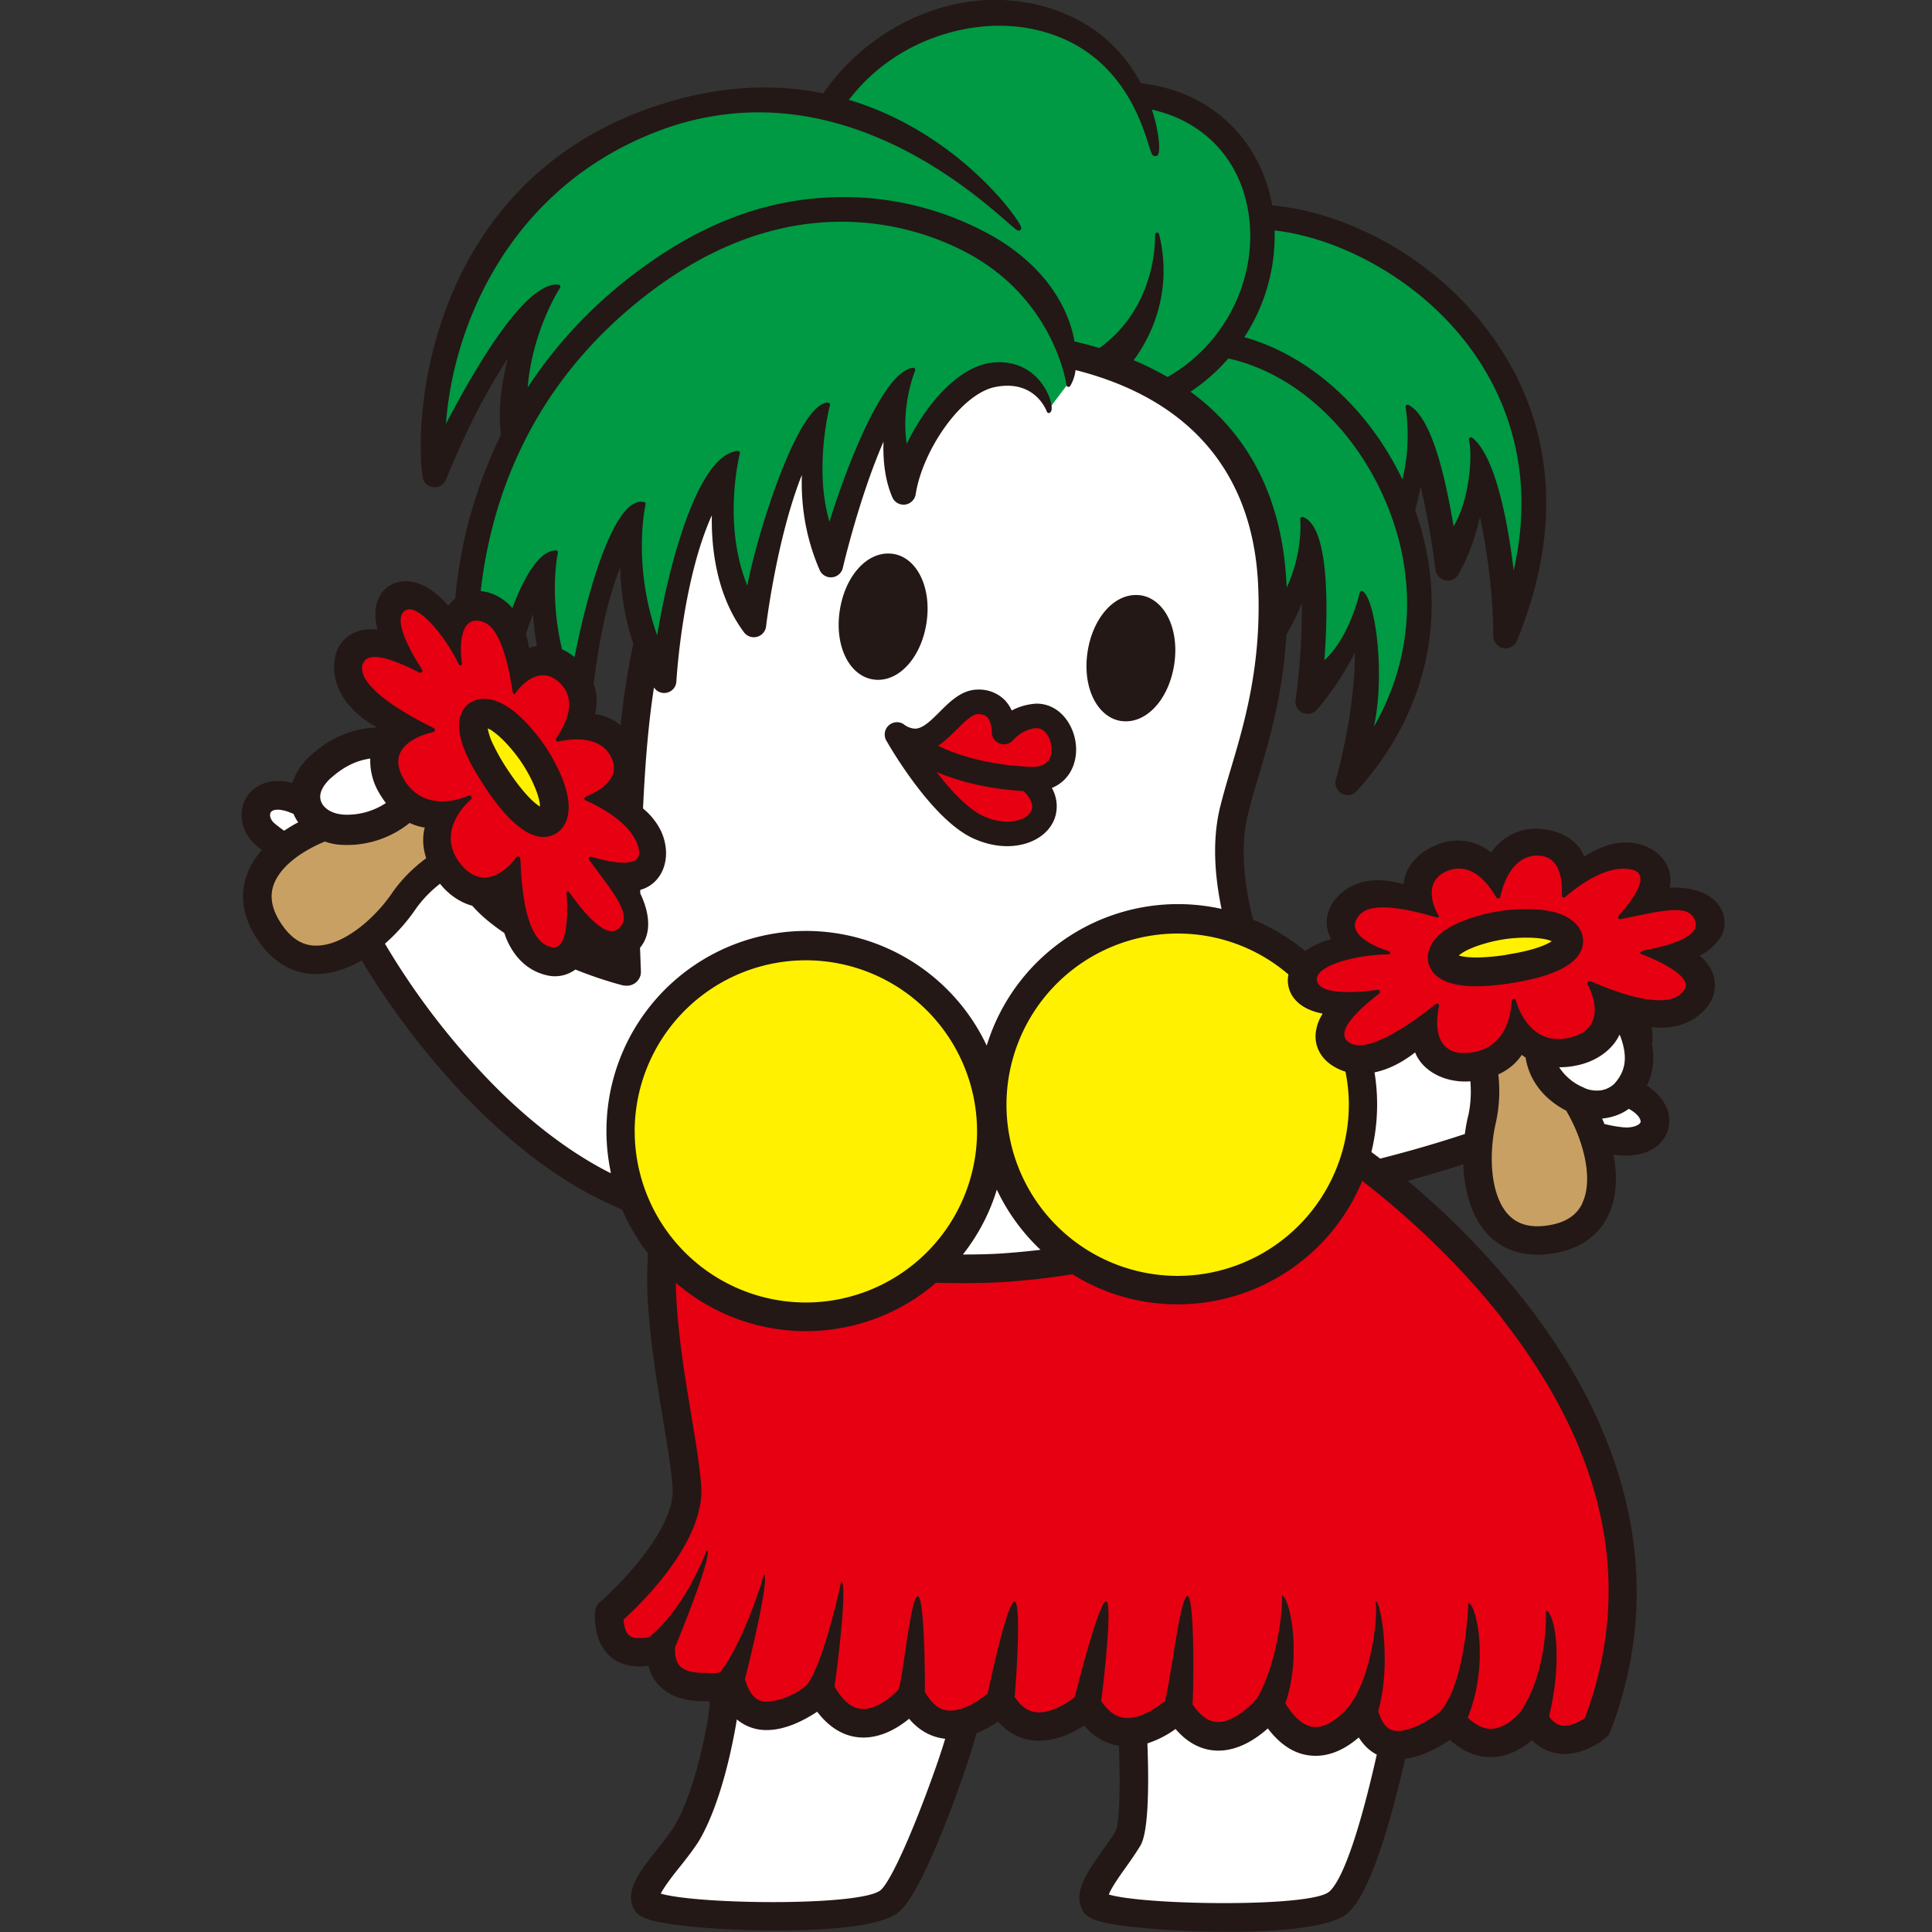 <svg xmlns="http://www.w3.org/2000/svg" width="40" height="40" fill="none"><rect width="100%" height="100%" fill="#333333" stroke="none"/><g clip-path="url(#a)"><path fill="#fff" d="M33.667 22.608c.242-.287.316-.605.237-.989a.698.698 0 0 0 .007-.26c-.164-.993-.812-1.386-.812-1.386s-.904.246-1.342.368c-.855.24-1.983 1.248-4.576.449-.358-.11-.73-.237-1.1-.371-.471-1.206-.8-2.504-.543-3.592.253-1.089.914-2.533.799-4.757-.065-1.268-.53-3.998-4.409-4.772-3.877-.775-6.034.14-7.449 3.06-1.293 2.673-1.442 4.466-1.532 8.683-.005.272.01.765.025 1.076-1.512-.396-3.457-1.474-3.173-2.19.284-.716.411-1.97.042-2.3-.368-.334-.841.834-1.35 1.083a.816.816 0 0 1-.176.06c.241-.22.386-.518.33-.877-.049-.319-.378-.508-.697-.518-.498-.015-.906.144-1.292.488-.294.262-.379.535-.326.765a1.386 1.386 0 0 1-.175-.063c-.804-.353-1.078.337-.675.7.446.401 1.397.75 1.734 1.48.861 1.87 3.39 5.387 6.368 6.229.683 4.18 1.634 9.143 1.363 10.677-.312 1.771-.772 2.376-.772 2.376-.34.508-.922 1.054-.795 1.353.125.299 4.436.483 5.044-.018.363-.31.973-1.927 1.28-2.809.675-1.94.672-3.666 1.001-3.997.508-.509 2.207-.56 2.416.127.21.684.538 4.861.24 5.37-.3.507-.835 1.053-.688 1.352.15.299 4.476.483 5.04-.018.992-.876 2.115-8.343 2.118-9.898.002-2.027-.979-3.716-1.776-5.066 1.482-.353 3.778-1.02 3.778-1.02.758-.242 1.348.216 1.779.23.817.028.901-.729.052-1.028l.005.003Z"/><path fill="#E60012" d="M35.373 18.956c-.22-.403-1.2-.343-1.694-.03.857-.45.698-.996.227-1.15-.72-.237-1.48.682-1.48.682.356-.697-.12-.963-.56-1.003-.488-.045-.966.366-.872.993-.094-.627-.672-.876-1.128-.69-.411.17-.785.566-.237 1.124 0 0-.998-.65-1.616-.212-.404.286-.394.854.56 1.031-.563-.154-1.519.082-1.609.533-.08.401.6.635 1.462.351-.814.284-1.135.91-.7 1.208.606.416 1.485-.159 1.96-.849-.455.82.19 1.206.775 1.143.635-.064.994-.433.93-1.05.124.607.572.851 1.2.724.578-.117 1.078-.677.4-1.323.658.518 1.667.802 2.123.227.326-.413-.167-.914-1.029-.944.907.015 1.485-.413 1.29-.772l-.002.007ZM31.23 20.06c-1.53.234-1.597-.29-1.089-.595.242-.147.626-.26.952-.31.326-.05.727-.056.999.01.577.143.667.66-.862.895ZM13.488 17.582c-.092-.753-1.246-1.051-1.246-1.051.782.027.822-.518.67-.934-.167-.461-.74-.72-1.27-.367.528-.353.508-.983.145-1.315-.33-.298-.845-.47-1.119.262 0 0 .167-1.178-.493-1.552-.43-.244-.941.008-.697.944-.1-.575-.72-1.34-1.166-1.23-.398.097-.321.814.301 1.474-.602-.617-1.305-.642-1.39-.124-.119.725.775 1.277 1.6 1.415-.934-.068-1.012.682-.708 1.188.33.547.815.714 1.345.395-.498.37-.528.882-.15 1.395.352.473 1.072.69 1.368-.199-.189.817-.02 1.85.695 2.018.51.119.757-.538.419-1.333.37.827 1.003 1.17 1.245.842.271-.371-.197-1.233-.693-1.547.773.585 1.199.21 1.139-.281h.005Zm-3.203-1.452c-.86-1.286-.416-1.57.08-1.24.233.154.498.455.682.729.184.274.358.633.413.91.115.582-.316.883-1.175-.402v.003Z"/><path fill="#094" d="M11.94 15.096s.01 0 .016-.002c.002-.04.01-.123.02-.24a.811.811 0 0 1-.082.142c.014.035.032.068.047.102v-.002ZM26.118 4.496c-.14-1.208-.934-2.277-2.406-2.516l.02.244c-.917-2.518-4.795-2.602-6.49-.134-1.052-.204-2.3-.15-3.722.393-4.167 1.592-4.717 5.868-4.523 7.353 0 0 1.31-2.877 2.428-3.744 0 0-.757 1.348-.697 2.762a9.625 9.625 0 0 0-1.07 3.739c.146-.082.338-.07.517.032.257.145.389.414.454.685.204-.655.468-1.277.794-1.668 0 0-.117.973.082 2.08.102.046.2.114.284.19.125.115.21.265.244.427.132-1.059.461-2.912 1.2-3.701 0 0-.353 2.065.521 3.46 0 0 .264-3.383 1.425-4.524 0 0-.47 2.162.433 3.373 0 0 .391-3.405 1.423-4.379 0 0-.499 1.597.169 3.14 0 0 .68-2.948 1.594-3.862 0 0-.5 1.387-.09 2.358.222-1.43 2.072-3.362 3.026-1.76l.439-.58c.03-.163.022-.34-.023-.524 3.672.834 4.122 3.48 4.187 4.725.02.38.015.735-.005 1.07.707-1.095.665-2.188.665-2.188.419 1.267.075 3.571.075 3.571.832-.969 1.118-2.035 1.118-2.035.369 1.48-.289 3.716-.289 3.716 1.607-1.76 1.769-3.883 1.131-5.636.286-.904.172-1.948.172-1.948.515 1.046.77 3.143.77 3.143.647-1.15.527-2.463.527-2.463.708 1.948.668 3.868.668 3.868 2.194-5.34-2.309-8.593-5.051-8.675v.008Z"/><path fill="#C9A063" d="M31.981 22.299c-.167-.27-.072-.566-.072-.566-.264-.104-.448-.336-.518-.692.055.536-.207.884-.695 1.009.062.336.08.727-.015 1.138-.24 1.041-.062 2.698 1.412 2.473 1.475-.224 1.15-1.86.613-2.782 0 0-.478-.202-.725-.583v.003ZM9.463 16.69c-.386.232-.748.207-1.042-.032-.318.373-.904.57-1.392.518a.872.872 0 0 1-.281-.078c-.942.347-1.88 1.131-1.17 2.192.829 1.24 2.171.254 2.779-.625.241-.349.54-.6.832-.782-.237-.443-.155-.872.276-1.193h-.002Z"/><path fill="#E60012" d="M21.298 16.13c1.094.07.815-1.413.085-1.303a1.003 1.003 0 0 0-.598.329s.027-.626-.538-.626c-.565 0-.914 1.204-1.679.676 0 0 .87 1.546 1.68 1.92.988.458 1.874-.29 1.048-.994l.002-.003Z"/><path fill="#FFF100" d="M32.093 19.166c.577.142.667.66-.862.894-1.53.234-1.597-.29-1.089-.595.242-.147.626-.26.952-.31.326-.05.727-.056.999.01ZM11.46 16.53c.115.583-.316.885-1.175-.4-.86-1.286-.416-1.57.08-1.24.234.154.498.455.682.729.184.274.359.633.414.909v.003ZM16.683 19.584a3.84 3.84 0 1 0 0 7.681 3.84 3.84 0 0 0 0-7.68Z"/><path fill="#FFF100" d="M28.103 21.933a.8.8 0 0 1-.379-.135c-.274-.186-.247-.505.015-.787a3.793 3.793 0 0 0-.187-.304c-.396-.037-.637-.221-.588-.47.01-.053.033-.1.065-.147a3.838 3.838 0 0 0-6.488 2.777 3.84 3.84 0 1 0 7.564-.937l-.002.003Z"/><path fill="#E60012" d="M28.05 23.988a3.84 3.84 0 0 1-5.788 2.084c-.505.09-.998.145-1.479.18-.411.03-.939.032-1.524.015a3.836 3.836 0 0 1-5.547-.411h-.018c-.166 1.541.406 3.768.496 4.931.09 1.163-1.611 2.625-1.611 2.625-.03 1.193 1.073.718 1.073.718-.06 1.163 1.462.744 1.462.744.419 1.402 1.85.15 1.85.15.778 1.432 1.881.12 1.881.12.655 1.252 1.85.089 1.85.089.65 1.138 1.792.09 1.792.09.717 1.222 1.885.06 1.885.06.812 1.342 1.903-.06 1.903-.06.894 1.611 1.938.12 1.938.12.356 1.461 1.823.208 1.823.208.906 1.059 1.7-.06 1.7-.06.48.895 1.314.18 1.314.18 2.273-5.905-3.34-10.566-4.994-11.781l-.005-.002Z"/><path fill="#231815" d="M35.615 19.422a.603.603 0 0 0 .017-.608c-.154-.283-.503-.438-.984-.438h-.08c.02-.09.02-.17.013-.232-.032-.293-.256-.542-.583-.65a1.109 1.109 0 0 0-.338-.052c-.32 0-.618.135-.862.294a1.306 1.306 0 0 0-.045-.1c-.147-.266-.46-.44-.86-.475a1.106 1.106 0 0 0-1.018.49 1.094 1.094 0 0 0-1.118-.164c-.371.152-.618.41-.68.71a.695.695 0 0 0-.015.11 1.935 1.935 0 0 0-.528-.083c-.264 0-.498.07-.69.207-.28.2-.419.503-.364.794a.712.712 0 0 0 .082.22 1.643 1.643 0 0 0-.538.246 4.177 4.177 0 0 0-1.08-.65c-.192-.755-.267-1.497-.115-2.147.057-.241.134-.508.22-.792.236-.794.515-1.743.584-2.964a4.37 4.37 0 0 0 .32-.65 13.61 13.61 0 0 1-.13 2 .254.254 0 0 0 .144.27.264.264 0 0 0 .299-.065c.301-.352.565-.748.785-1.181.005 1.26-.389 2.613-.391 2.625a.252.252 0 0 0 .428.242c1.504-1.65 1.935-3.781 1.21-5.819a4.42 4.42 0 0 0 .113-.495c.206.872.31 1.723.31 1.73a.254.254 0 0 0 .474.095c.2-.353.349-.752.446-1.185.291 1.345.276 2.448.276 2.458a.257.257 0 0 0 .254.26.255.255 0 0 0 .235-.158c1.208-2.939.388-5.05-.514-6.304-1.245-1.73-3.158-2.59-4.552-2.707-.247-1.392-1.308-2.381-2.718-2.528-.341-.643-.964-1.322-2.072-1.609a3.82 3.82 0 0 0-.939-.12c-1.382 0-2.745.75-3.567 1.936a6.112 6.112 0 0 0-1.215-.122c-.78 0-1.587.147-2.396.433-4.438 1.58-4.88 6.147-4.685 7.624a.25.25 0 0 0 .214.217.259.259 0 0 0 .27-.145l.007-.02c.142-.358.632-1.536 1.277-2.5-.152.575-.199 1.096-.147 1.586a9.756 9.756 0 0 0-.886 2.884c-.025.17-.043.34-.06.506a.664.664 0 0 0-.14.147c-.296-.346-.68-.58-1.04-.49a.587.587 0 0 0-.4.323c-.086.182-.094.409-.027.66a.918.918 0 0 0-.398.03.701.701 0 0 0-.486.575c-.035.222-.005.441.095.653.157.331.448.585.78.767-.506.02-.952.202-1.358.565a1.32 1.32 0 0 0-.398.586c-.469-.127-.785.05-.937.281-.2.307-.127.723.17.992.042.04.09.077.139.114a1.6 1.6 0 0 0-.294.466c-.124.309-.192.8.202 1.387.393.588.872.715 1.205.715h.01c.326 0 .648-.112.942-.284 1.068 1.788 3.05 4.204 5.392 5.158.14.329.321.635.538.912-.085 1.05.132 2.366.309 3.432.087.533.172 1.038.199 1.41.065.829-1.066 1.997-1.507 2.376a.303.303 0 0 0-.102.216c-.01.381.082.67.272.865.159.161.38.249.64.249.067 0 .134-.005.196-.015.04.16.115.296.222.408.207.22.52.329.93.329.039 0 .076 0 .116-.002a3.007 3.007 0 0 1-.037.376c-.292 1.65-.715 2.246-.718 2.249-.002.005-.007.01-.01.015-.092.139-.209.286-.32.428-.354.446-.658.83-.501 1.203.072.17.251.234.433.279.488.12 1.572.202 2.625.197 1.325-.008 2.147-.135 2.448-.384.431-.369 1.044-1.997 1.368-2.936.09-.257.167-.511.234-.76a2.19 2.19 0 0 0 .446-.247c.284.322.61.399.854.399.369 0 .707-.17.93-.316.238.276.497.386.721.42.043 1.174-.017 1.664-.064 1.759-.08.137-.185.284-.287.426-.306.43-.595.84-.41 1.208.081.167.278.234.565.289.448.087 1.464.17 2.468.17 1.076 0 2.14-.098 2.47-.39.419-.37.83-1.65 1.184-3.193.36-.044.71-.244.926-.393.264.24.548.359.847.359.361 0 .655-.182.854-.352.227.23.478.287.673.287.45 0 .822-.306.862-.341a.302.302 0 0 0 .084-.117c1.123-2.917.513-6-1.766-8.912a16.928 16.928 0 0 0-2.425-2.496c.36-.1.75-.214 1.15-.343.018.53.155 1.07.498 1.442.192.206.52.43 1.039.43.095 0 .197-.007.304-.024.7-.107 1.016-.488 1.16-.79.18-.378.19-.824.108-1.258.067.01.132.018.196.02h.055c.605 0 .862-.34.9-.635.034-.271-.103-.585-.46-.812.128-.261.163-.548.105-.867a.987.987 0 0 0 0-.308c0-.013-.005-.025-.007-.038.062.008.125.013.184.013.409 0 .74-.15.964-.431a.698.698 0 0 0 .097-.747.902.902 0 0 0-.249-.314c.187-.097.334-.224.421-.371l.003.007Zm-8.94.752v.008a.6.6 0 0 0 .125.498c.125.152.324.256.576.304 0 .002.005.007.005.01a.903.903 0 0 0-.137.366c-.038.271.08.52.316.685.092.062.192.112.296.142.045.221.07.45.07.685a3.549 3.549 0 0 1-3.544 3.544 3.547 3.547 0 0 1-3.544-3.544 3.547 3.547 0 0 1 3.544-3.544 3.51 3.51 0 0 1 2.296.849l-.002-.003Zm-5.13 5.701c-.262.033-.516.055-.757.073-.23.017-.51.025-.835.025h-.017c.311-.396.553-.85.702-1.343.222.47.53.892.904 1.245h.003Zm6.902-10.839c.229-1.043.04-2.605-.23-2.792-.007-.005-.012-.007-.02-.007h-.002c-.022 0-.042.015-.045.037-.007.032-.211.924-.73 1.395.058-.76.152-2.755-.445-2.964-.013-.005-.03 0-.04.007-.01.01-.018.023-.015.038 0 .007.067.665-.282 1.417 0-.037 0-.075-.005-.112-.09-1.724-.764-3.054-1.985-3.945.294-.195.556-.426.782-.688 1.253.274 2.431 1.258 3.124 2.668.807 1.643.767 3.43-.105 4.946h-.002ZM26.392 4.772c1.3.145 3.011.991 4.087 2.488.663.924 1.338 2.451.86 4.55-.09-.756-.334-2.34-.86-2.749-.015-.01-.032-.012-.047 0a.046.046 0 0 0-.02.045c.08.329.012 1.245-.317 1.79-.127-.744-.403-2.24-.934-2.512-.015-.008-.03-.005-.044.005-.013.01-.02.025-.015.042 0 .01.13.73-.068 1.497l-.027-.06c-.72-1.464-1.928-2.518-3.245-2.887a3.836 3.836 0 0 0 .627-2.209h.003Zm-17.16 4.02c.151-2.13 1.374-4.924 4.38-6.072a5.843 5.843 0 0 1 2.092-.394c2.54 0 4.494 1.699 5.134 2.257.189.164.221.192.256.192 0 0 .018-.003.025-.008.01-.005.032-.022.02-.065-.047-.181-1.318-1.962-3.564-2.635C18.432.95 19.707.533 20.685.533c.262 0 .516.027.755.082 1.706.386 2.17 1.838 2.342 2.384.057.177.072.231.124.231h.027c.05-.005.06-.067.065-.127.01-.13-.022-.448-.15-.834 1.074.242 1.817 1.019 1.996 2.112.221 1.345-.463 2.74-1.671 3.425a6.151 6.151 0 0 0-.703-.349c.244-.321.85-1.283.528-2.608-.005-.022-.025-.035-.047-.032-.023.002-.037.022-.037.045 0 .015.067 1.464-1.151 2.344a9.2 9.2 0 0 0-.518-.137c-.008-.04-.013-.08-.023-.122-.104-.456-.448-1.328-1.604-2.02a6.278 6.278 0 0 0-3.143-.847c-1.561 0-2.971.54-4.363 1.604a9.455 9.455 0 0 0-2.187 2.338c.1-1.188.662-2.052.67-2.062a.042.042 0 0 0 .002-.042.045.045 0 0 0-.035-.025c-.645-.06-1.614 1.51-2.338 2.9h.007ZM7.517 13.74c.127-.367 1 .107 1.15.176.023.01.045.02.065.003.022-.02.015-.047.005-.06-.03-.047-.682-1.019-.346-1.22.259-.157.822.525 1.106 1.11.01.023.022.035.047.025.025-.012.02-.03.017-.052-.072-.593.063-1.004.471-.834.431.18.566 1.382.585 1.45.005.017.008.027.03.032.01 0 .023-.005.03-.023.023-.042.456-.645.914-.207.449.429-.022 1.054-.07 1.134-.014.025-.017.05 0 .07.018.017.03.012.058.005.112-.023.834-.182 1.08.338.242.51-.443.762-.515.802-.015.01-.042.02-.045.038a.039.039 0 0 0 .025.044c.063.028 1.007.424 1.106 1.037.075.475-.959.137-.971.134-.023-.005-.05-.008-.065.012-.012.018-.002.04.008.055.523.708.916 1.158.6 1.422-.312.262-.91-.615-1.011-.75-.02-.024-.03-.027-.048-.02-.012.006-.015.023-.012.05.012.125.075 1.154-.287 1.104-.655-.092-.65-1.636-.67-1.808-.002-.03-.012-.07-.04-.075-.027-.002-.047.015-.067.047-.032.053-.59.76-1.116.127-.577-.697.17-1.327.197-1.352.028-.025.02-.052 0-.072-.015-.015-.035-.015-.072 0-.017.007-.867.398-1.31-.341-.015-.028-.03-.053-.042-.08-.35-.69.587-.89.63-.9.017-.004.05-.017.052-.042a.057.057 0 0 0-.03-.047c-.194-.097-1.651-.8-1.464-1.335l.005.002Zm3.37-.61c.047-.143.097-.282.151-.414.01.214.038.436.078.66-.02.002-.04.005-.058.01-.035.007-.07.02-.104.032a2.536 2.536 0 0 0-.065-.289h-.003Zm1.404 1.035c.085-.707.244-1.66.55-2.415.008.37.06.956.272 1.579a15.57 15.57 0 0 0-.264 1.688 1.06 1.06 0 0 0-.53-.234 1.07 1.07 0 0 0-.025-.618h-.003Zm-5.427 1.933c.257-.227.51-.351.802-.393-.007.196.032.406.127.607a1.954 1.954 0 0 0 .197.314 1.46 1.46 0 0 1-.797.242c-.045 0-.087 0-.13-.008-.206-.022-.376-.134-.42-.281-.063-.192.111-.386.221-.483v.002Zm-1.255.717c.04-.062.192-.082.428.02l.04.015a.848.848 0 0 0 .097.175c-.1.052-.197.112-.291.174a2.673 2.673 0 0 1-.205-.157c-.09-.08-.102-.18-.07-.229v.002Zm.931 2.763c-.281 0-.515-.15-.717-.454-.202-.303-.25-.578-.145-.837.152-.373.586-.672 1.047-.864.087.03.176.052.271.063a2.065 2.065 0 0 0 1.484-.448c.1.046.205.081.314.096-.052.2-.042.416.03.635-.251.185-.5.421-.71.725-.36.526-1.008 1.089-1.571 1.084H6.54Zm6.1 4.71c-.944-.476-1.768-1.169-2.386-1.789a15.286 15.286 0 0 1-2.284-2.961c.251-.22.468-.471.63-.708.15-.216.326-.39.51-.533.182.23.422.389.668.456.17.195.399.386.663.563.022.065.044.125.072.184.174.369.45.608.8.69a.71.71 0 0 0 .6-.117c.348.14.69.252.986.329h.01a.217.217 0 0 0 .04.005H13.004c.01 0 .018 0 .028-.005.01 0 .022-.005.032-.007.008 0 .015-.005.023-.008l.032-.015.018-.01c.01-.007.02-.012.027-.02a.215.215 0 0 0 .04-.04l.015-.02c.005-.01.012-.017.017-.027a.088.088 0 0 0 .01-.022l.012-.03c0-.005.003-.008.006-.013v-.015c0-.01.002-.02.005-.03v-.032l-.018-.493c.01-.012.023-.022.03-.037.192-.26.184-.643-.02-1.076 0-.005-.005-.008-.005-.013v-.07a.677.677 0 0 0 .184-.08c.252-.154.384-.462.342-.804a1.14 1.14 0 0 0-.095-.331 1.384 1.384 0 0 0-.374-.47c.045-.957.112-1.767.227-2.506a.25.25 0 0 0 .272.107.25.25 0 0 0 .191-.227c.015-.229.147-2.142.735-3.444-.012.57.06 1.614.668 2.425a.255.255 0 0 0 .455-.124c0-.02.22-1.826.74-3.136-.02.705.102 1.35.369 1.968a.254.254 0 0 0 .48-.045c.003-.015.34-1.462.842-2.613-.015.444.045.83.182 1.15a.254.254 0 0 0 .264.153.256.256 0 0 0 .22-.212c.136-.891.933-2.092 1.663-2.226a1.33 1.33 0 0 1 .237-.023c.627 0 .814.53.816.538.006.013.015.023.025.025a.042.042 0 0 0 .035-.002c.063-.038.038-.165.018-.24-.082-.298-.399-.807-1.059-.807-.052 0-.11.003-.164.01-.7.085-1.373.885-1.756 1.68-.122-.81.172-1.508.174-1.515.005-.015.005-.03-.005-.043a.05.05 0 0 0-.04-.017c-.67.075-1.484 2.384-1.728 3.188-.331-1.113.005-2.401.01-2.413a.05.05 0 0 0-.008-.038c-.007-.01-.022-.015-.034-.017-.618.01-1.457 2.68-1.67 3.79-.525-1.295-.156-2.722-.154-2.737a.05.05 0 0 0-.007-.037.05.05 0 0 0-.035-.015c-.894.077-1.492 2.697-1.669 3.82-.523-1.466-.244-2.7-.241-2.712 0-.01 0-.022-.005-.032-.005-.01-.015-.015-.025-.017a.266.266 0 0 0-.063-.008c-.607 0-1.15 2.047-1.377 3.216a1.303 1.303 0 0 0-.259-.16c-.271-1.123-.09-1.987-.087-1.997 0-.013 0-.025-.008-.035a.04.04 0 0 0-.032-.015c-.344.002-.652.535-.902 1.193a1.056 1.056 0 0 0-.283-.232.954.954 0 0 0-.372-.12c.21-1.857 1.007-4.278 3.475-6.164 1.285-.984 2.63-1.482 3.995-1.482 1.455 0 2.5.566 2.884.81 1.557.991 1.771 2.558 1.774 2.573 0 .017.014.032.032.035a.04.04 0 0 0 .045-.018.83.83 0 0 0 .11-.329c2.355.596 3.658 2.112 3.778 4.406.084 1.666-.274 2.877-.563 3.85-.088.292-.167.569-.23.825-.151.648-.111 1.358.038 2.075a4.142 4.142 0 0 0-4.862 2.83 4.139 4.139 0 0 0-3.74-2.374 4.139 4.139 0 0 0-4.043 4.998l-.005.015Zm.5-.865a3.546 3.546 0 0 1 3.545-3.541 3.546 3.546 0 0 1 3.544 3.541 3.549 3.549 0 0 1-3.544 3.544 3.547 3.547 0 0 1-3.544-3.544Zm6.282 13.034c-.483 1.392-.974 2.493-1.19 2.677-.407.334-3.757.3-4.551.072.07-.144.261-.39.388-.547.12-.15.242-.307.347-.461.065-.092.518-.772.822-2.493l.017-.107a.942.942 0 0 0 .62.221c.396 0 .79-.212 1.044-.38.329.435.692.535.956.535.389 0 .725-.207.947-.389.244.289.518.389.747.414-.045.152-.095.303-.147.458Zm8.095 2.71c-.379.326-3.809.281-4.56.057.052-.14.228-.391.343-.55.107-.152.22-.31.314-.469.154-.264.179-1.13.142-2.11a2.09 2.09 0 0 0 .582-.298c.312.363.643.448.885.448.423 0 .79-.249 1.026-.46.286.378.617.567.989.567.37 0 .675-.192.894-.38.11.176.241.288.373.355-.32 1.422-.675 2.566-.988 2.842v-.002Zm3.599-11.843c2.146 2.75 2.717 5.521 1.698 8.246-.094.065-.266.16-.423.16-.082 0-.2-.023-.319-.195.309-1.29.09-2.187-.065-2.187 0 0 .055 1.226-.52 2.083-.097.122-.349.363-.623.363-.154 0-.314-.08-.476-.231.466-1.163.165-2.384.013-2.371 0 0-.053 1.676-.598 2.259-.177.137-.56.386-.86.386-.089 0-.288 0-.408-.411.294-1.036.025-2.391-.057-2.257.057.282-.075 1.5-.518 2.12-.12.157-.423.468-.725.468-.214 0-.423-.167-.623-.49.352-1.012.08-2.232-.072-2.232.025.276-.094 1.41-.518 2.132-.144.167-.483.485-.802.485-.072 0-.284 0-.53-.366.032-.533.032-2.274-.107-2.241-.152.037-.32 1.584-.461 2.167-.157.134-.48.358-.78.358-.209 0-.388-.117-.543-.354.075-.572.232-2.07.1-2.06-.154.013-.603 1.811-.648 1.98-.147.118-.455.317-.737.317-.13 0-.321-.035-.506-.321.045-.526.133-1.985-.005-1.973-.151.015-.503 1.661-.555 1.903-.157.132-.48.354-.77.354-.08 0-.313 0-.53-.389.005-.545-.02-2.015-.15-1.975-.154.047-.288 1.616-.398 1.933-.134.142-.44.398-.73.398-.216 0-.416-.157-.592-.465.09-.618.268-2.197.137-2.17-.03.157-.35 1.59-.67 2.082-.13.185-.566.399-.875.399-.092 0-.309 0-.443-.453a.019.019 0 0 0-.005-.01c.167-.643.518-2.16.389-2.165-.028.147-.414 1.368-.885 2.003-.072.06-.219.032-.353.032-.165 0-.386-.025-.498-.144-.073-.075-.105-.197-.098-.361v-.028c.22-.528.79-1.977.658-2.01-.122.29-.473 1.183-1.173 1.786-.052.04-.15.035-.234.035-.15 0-.202-.052-.217-.07-.057-.057-.09-.167-.1-.314.409-.37 1.694-1.639 1.607-2.777-.03-.396-.112-.889-.207-1.46-.14-.846-.306-1.857-.319-2.734a4.124 4.124 0 0 0 5.387 0c.2.005.394.007.576.007.339 0 .635-.01.88-.027.423-.03.88-.077 1.369-.157.633.396 1.38.623 2.18.623a4.14 4.14 0 0 0 3.82-2.556c.73.566 1.89 1.56 2.917 2.875h-.005Zm-.725-4.2c-.025.112-.047.23-.063.354-.532.177-1.12.349-1.753.51-.065-.05-.124-.094-.182-.136a4.14 4.14 0 0 0 .065-1.65c.301-.061.588-.216.84-.413.017.04.034.078.054.11.18.304.558.493.989.493.035 0 .067-.002.102-.005.018.23.01.478-.05.735l-.002.002Zm2.37 1.789c-.121.254-.355.403-.714.458-.361.055-.628-.02-.82-.224-.383-.414-.403-1.27-.26-1.89.081-.36.089-.703.054-1.012.207-.095.371-.232.486-.406.027.023.054.04.082.06v.017c.08.461.376.84.84 1.081.007.01.012.023.017.033.32.55.557 1.372.313 1.88l.003.003Zm.046-2.389a1.107 1.107 0 0 1-.526-.428c.117 0 .24-.01.366-.038.406-.082.74-.326.884-.637.016.032.028.064.04.1.125.385.083.657-.144.913a.51.51 0 0 1-.371.145.622.622 0 0 1-.25-.052v-.003Zm.85.817h-.036a2.548 2.548 0 0 1-.38-.065c-.008 0-.016-.002-.023-.005a2.143 2.143 0 0 0-.048-.112c.205-.02.399-.09.553-.202.18.098.25.21.244.27-.007.047-.107.117-.31.117v-.003ZM34 19.694c-.033.007-.038.017-.04.035 0 .012.015.022.04.032.117.042 1.076.42.877.727-.362.556-1.759-.104-1.923-.162-.028-.01-.07-.017-.085.005-.015.023-.008.048.015.08.032.05.438.857-.356 1.066-.877.23-1.129-.717-1.14-.755-.013-.035-.038-.04-.066-.032-.02.005-.027.027-.03.065 0 .017-.005.954-.866 1.04-.03.003-.06.006-.09.006-.772.022-.555-.91-.545-.952.005-.017.005-.052-.015-.064a.055.055 0 0 0-.055.005c-.17.137-1.425 1.155-1.83.76-.277-.27.52-.86.647-.967.02-.015.037-.032.03-.057-.008-.03-.035-.033-.05-.033-.057.008-1.213.184-1.253-.204-.032-.301.824-.523 1.475-.53.024 0 .04-.003.04-.033 0-.03-.018-.03-.04-.037-.568-.187-.882-.483-.556-.78.344-.314 1.49.075 1.562.085.017 0 .027.005.04-.013.005-.007.005-.02-.008-.037-.03-.04-.39-.687.2-.917.58-.224.943.466.996.543.017.025.037.038.062.028.022-.008.022-.023.03-.05.027-.112.19-.834.764-.834.566 0 .501.724.509.807 0 .02 0 .047.014.054.01.008.03.015.053-.002.052-.045.812-.732 1.407-.56.463.131-.284.926-.291.936-.015.02-.028.042-.015.062.012.02.034.02.054.018.865-.175 1.438-.339 1.542.06.105.393-.944.562-1.108.597l.005.008Z"/><path fill="#231815" d="M18.076 14.067c.035.005.07.008.104.008.471 0 .892-.49 1-1.166.116-.727-.185-1.362-.688-1.442a.735.735 0 0 0-.105-.007c-.47 0-.891.49-.998 1.165-.118.73.184 1.363.687 1.442ZM18.713 14.996a.254.254 0 0 0-.364.334c.038.067.92 1.621 1.794 2.025.232.107.478.164.71.164.468 0 .852-.224.981-.57a.76.76 0 0 0-.057-.635c.346-.142.503-.468.503-.795 0-.458-.314-.951-.82-.951a1.228 1.228 0 0 0-.513.142.807.807 0 0 0-.141-.212.752.752 0 0 0-.558-.221c-.332 0-.576.244-.792.46-.18.18-.35.349-.513.349a.42.42 0 0 1-.232-.09h.002Zm1.104.1c.154-.155.311-.311.433-.311.112 0 .162.037.19.064.082.085.097.25.094.297a.254.254 0 0 0 .165.249c.102.037.219.005.286-.082 0 0 .162-.195.436-.235.209-.032.351.217.351.441 0 .16-.067.351-.381.359-.17-.002-1.146-.035-1.97-.438.147-.098.274-.224.393-.344h.003Zm1.377 1.283c.145.142.204.284.165.393-.053.142-.26.24-.506.24a1.2 1.2 0 0 1-.498-.118c-.317-.147-.668-.525-.964-.911.702.299 1.437.376 1.8.396h.003ZM10.038 16.294c.548.82 1.021 1.156 1.408.996.266-.11.383-.423.303-.817a2.249 2.249 0 0 0-.184-.53 3.584 3.584 0 0 0-.274-.486c-.177-.264-.47-.618-.764-.812-.322-.214-.638-.234-.845-.057-.164.144-.301.448 0 1.086.087.187.21.396.359.62h-.003Zm.16-1.156c.18.12.42.381.6.648.177.264.329.593.369.802.01.045.012.082.012.112-.104-.065-.321-.244-.65-.735a4.261 4.261 0 0 1-.314-.543 1.223 1.223 0 0 1-.117-.341c.027.012.062.027.1.055v.002ZM23.206 14.927c.035.005.07.007.105.007.47 0 .891-.49.998-1.166.053-.33.02-.657-.092-.919-.124-.291-.341-.483-.595-.523a.737.737 0 0 0-.105-.007c-.47 0-.891.488-.998 1.165-.053.332-.02.658.092.92.124.29.34.483.595.523ZM32.163 18.88a2.417 2.417 0 0 0-.558-.058 3.74 3.74 0 0 0-.556.042c-.313.048-.757.165-1.06.35-.33.198-.484.477-.409.741.06.212.277.464.981.464.207 0 .446-.02.715-.063.976-.15 1.48-.436 1.5-.852.012-.286-.222-.525-.61-.622l-.003-.003Zm-.976.889c-.24.037-.449.054-.626.054s-.294-.02-.358-.04a.685.685 0 0 1 .092-.067c.184-.112.523-.219.842-.269.314-.047.675-.045.884.005.045.01.08.025.107.035-.102.067-.356.19-.942.279v.003Z"/></g><defs><clipPath id="a"><path fill="#fff" d="M5 0h30.707v40H5z"/></clipPath></defs></svg>